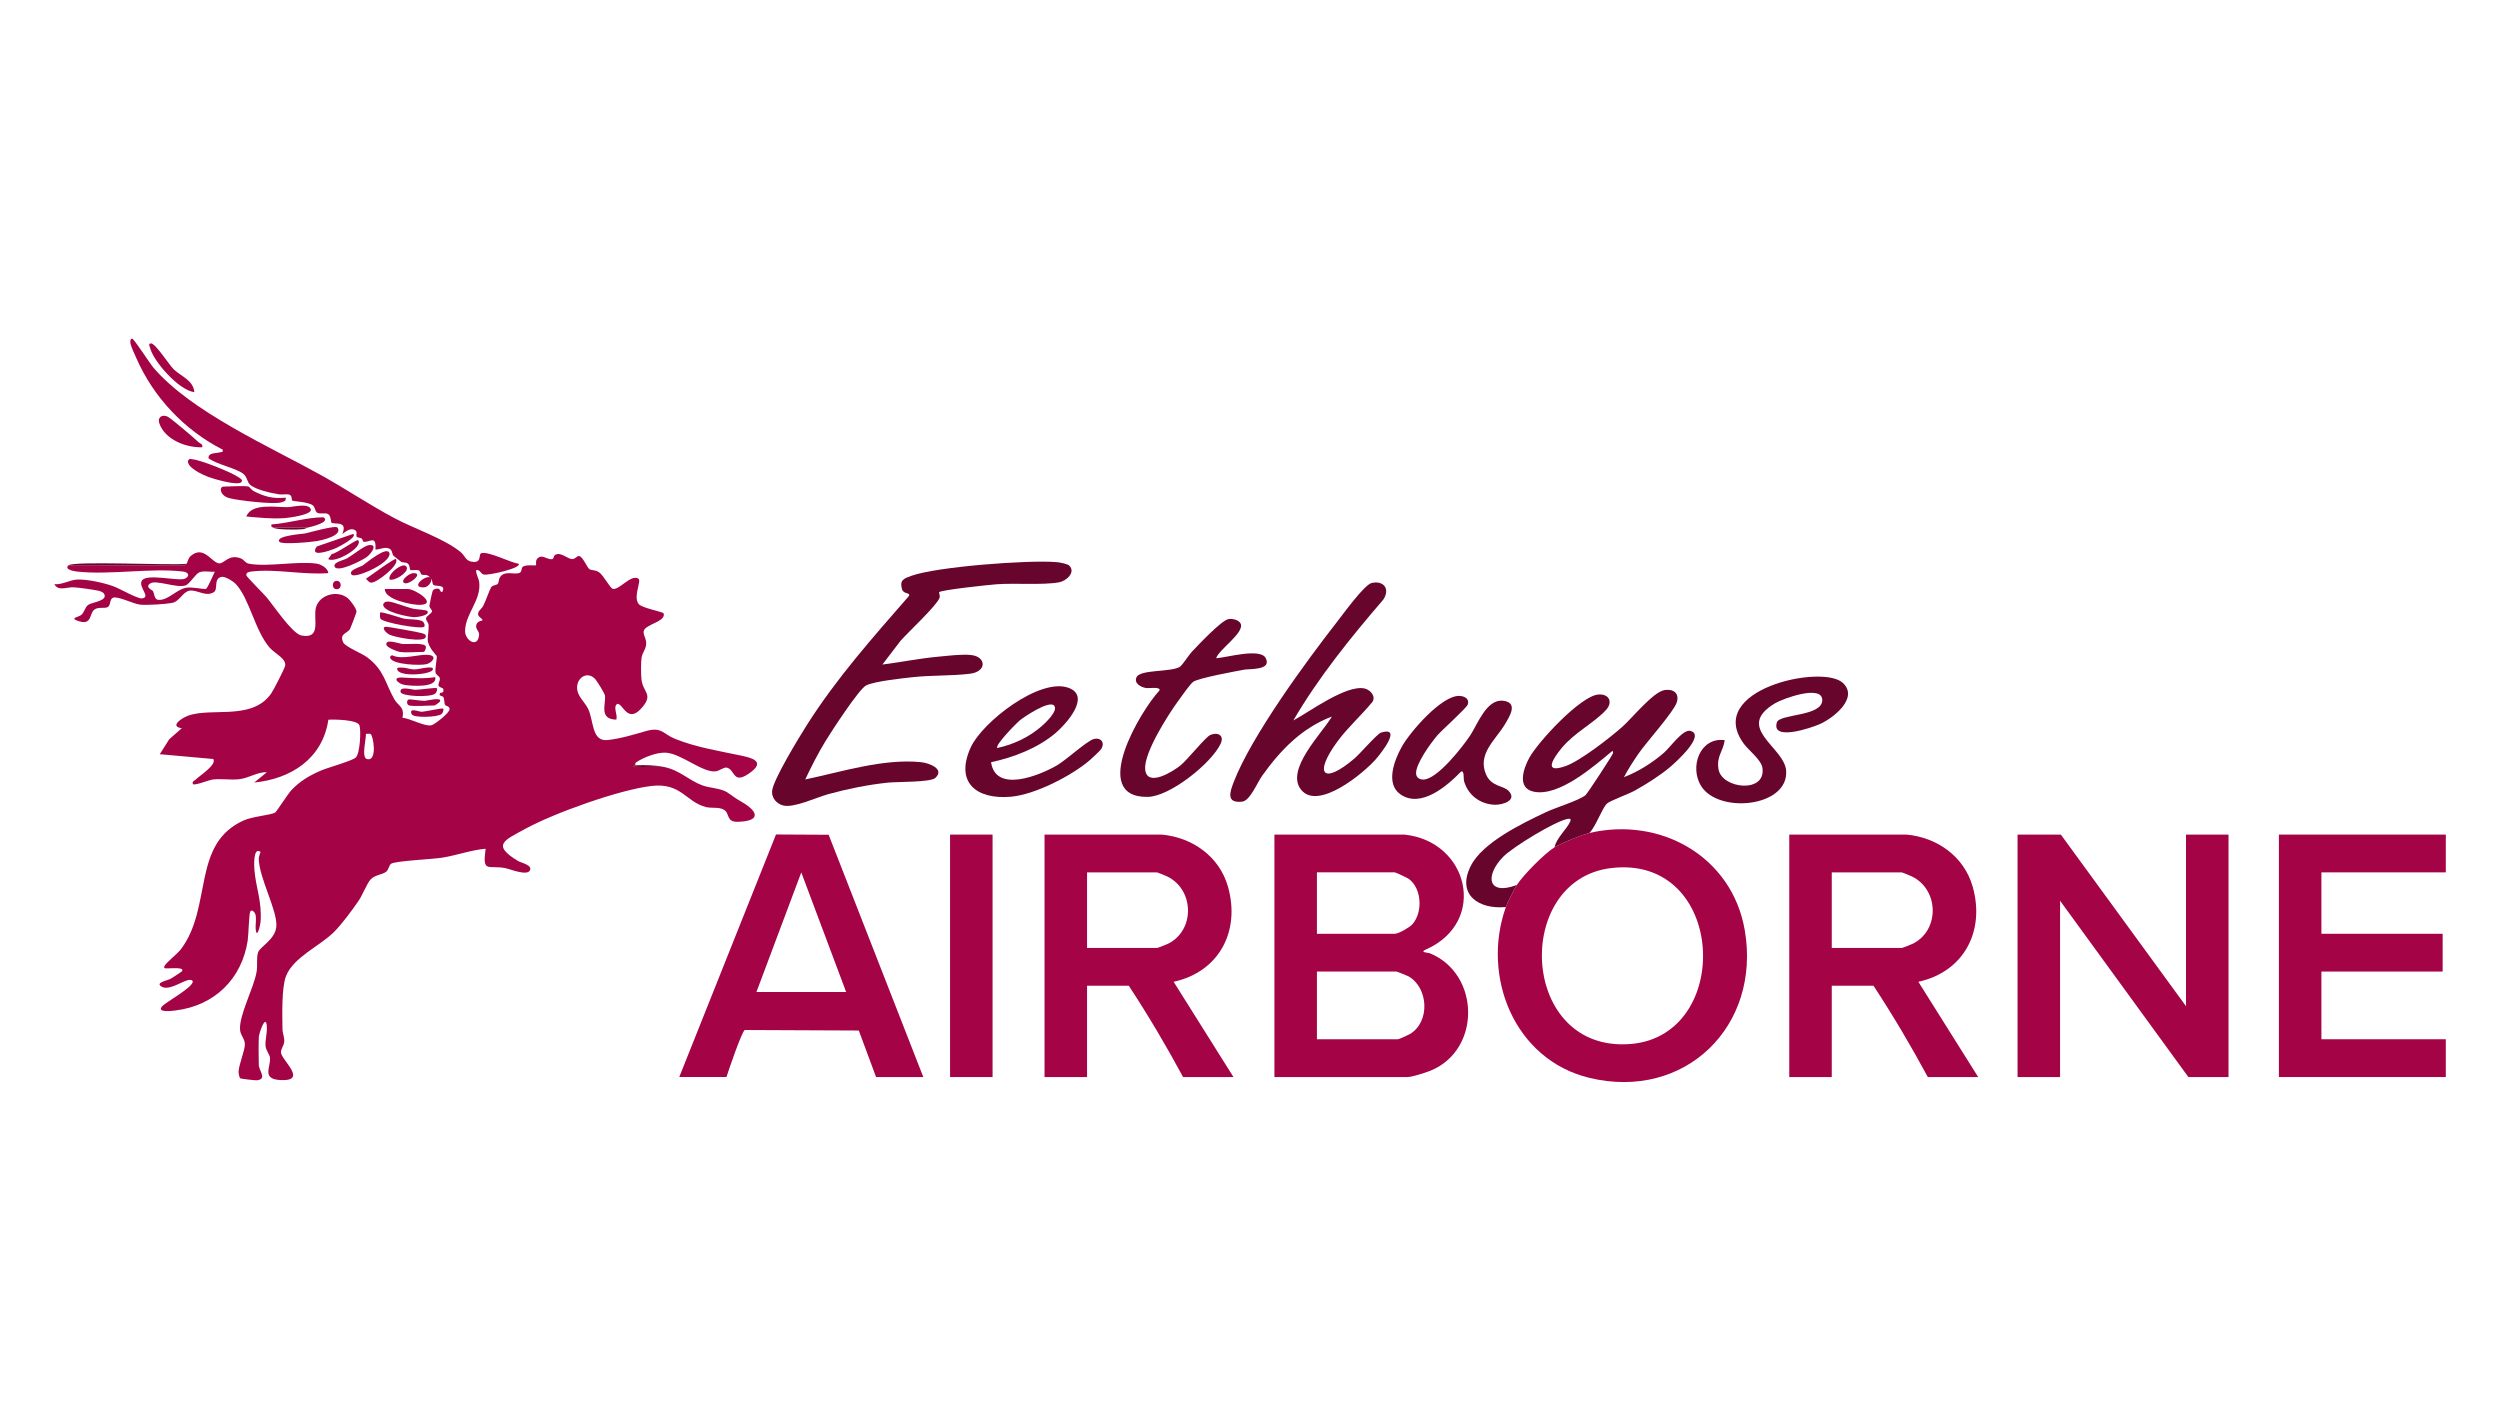 <svg xmlns="http://www.w3.org/2000/svg" id="Layer_1" data-name="Layer 1" viewBox="0 0 1759.67 1000"><defs><style>      .cls-1 {        fill: #a40345;      }      .cls-2 {        fill: #68052d;      }    </style></defs><path class="cls-1" d="M303.02,406.8c-3.04-3.57-4.38-1.29-6.41-2.49-.59-.35-.62-2.43-2.03-2.9-1.75-.58-5.04.36-5.83-.31-.43-.37-.15-3.19-1.69-4.4-1.43-1.13-3.55-.56-4.79-1.31-.29-.18-4.7-3.68-5.1-4.04-1.38-1.23-.85-3.98-2.94-5.09-3.21-1.7-6.69.54-9.99.58.79-10.56-3.88-5.07-8.18-5.48-.78-.07-.7-1.77-1.47-2.31-.99-.69-3.11-.66-3.51-1.26-.68-1.02.6-3.29-.8-4.37-3.97-3.07-9,2.74-9.32,2.34,4.09-9.58-5.7-6.34-7.62-7.9-.54-.44-.33-4.8-2.34-5.98-2.19-1.28-5.67.24-7.81-1.05-1.46-.88-1.32-3.75-2.97-5.08-3.3-2.66-13.76-2.74-14.55-3.45-.62-.55.14-3.38-1.96-4.12-1.83-.64-5.12.13-7.5-.26-5.36-.88-16.36-3.19-20.31-6.85-1.87-1.74-1.96-5.26-4.33-7.3-4.92-4.21-18.89-6.74-24.8-11.23-.28-3.99,4.7-3.3,7.54-4.09,1.51-.42,2.9.32,2.42-1.97-26.91-13.76-48.65-36.72-60.78-64.45-1.16-2.65-3.66-7.82-4.12-10.32-.25-1.35-.15-3.39,1.19-3.36,1.27.03,12.42,17.44,14.99,20.45,26.7,31.27,81.98,55.59,118.18,75.75,17.42,9.7,34.11,20.96,51.7,30.3,13.79,7.32,34.5,14.15,46.21,23.61,3.48,2.81,3.49,6.94,9.42,7.06,5.89.12,2.89-5.66,5.47-6.21,5.42-1.15,20,6.57,26.09,7.5,2.32,2.99-21.61,8.44-24.69,7.57-2.01-.57-2.65-3.66-5.23-3.15-.28,3.04,1.75,5.51,2.12,8.39,1.62,12.8-9.6,21.96-9.93,34.34-.19,6.85,9.03,12.58,9.86,2.95.24-2.84-2.83-4.08-1.91-7.23.77-2.66,4.14-2.8,4.3-3.02.5-.69-2.36-2.39-2.83-3.33-1.33-2.67,2.2-4.72,3.27-6.73,1.82-3.41,4.24-10.8,5.64-13.2.95-1.61,3.86-1.46,4.72-2.49.72-.87.59-3.21,1.49-4.58,3.25-4.98,9.82-1.68,13.62-3.03,2.04-.72,1.26-3.48,2.49-4.4,2.24-1.68,8.8-.6,9.23-1.05.52-.53-1.17-4.09,2.56-5.82,2.54-1.18,6.07,2.15,8.92,1.51,1.08-.24,1.05-2.32,1.83-2.83,4.3-2.84,8.95,3.23,12.71,2.78,1.68-.2,3.04-2.33,4.34-2.13,2.77.42,5.57,8.26,7.38,9.29s3.82.27,6.7,2.17c3.07,2.02,7.68,10.98,9.53,11.6,4.4,1.47,12.86-10.51,18.15-7.13,2.42,1.54-3.79,12.12.04,17.69,2.12,3.08,17.31,5.54,17.7,6.8,1.51,4.81-8.47,7.02-12.2,9.97-4.21,3.33-.03,6.48-.04,11.04,0,3.84-2.75,6.69-3.26,10.03-.54,3.5-.48,11.84-.07,15.45,1.02,9.01,8.06,10.2,1.13,18.86-10.98,13.73-14.07-2.56-18.29-1.68-3.08,2.55.62,7.45-.58,11.08-12.44-.24-7.2-10.88-7.97-16.94-.2-1.57-5.75-10.52-7.04-11.82-5.98-6.05-13.8.07-12.44,7.99.85,5,5.56,8.75,7.72,13.36,3.88,8.25,2.35,22.97,13.52,21.78,9.32-1,18.08-3.74,27.02-6.3,11.24-3.21,11.94,1.96,20.54,5.44,15.15,6.13,32.17,8.73,47.78,12.07,10.49,2.24,14.21,5.59,3.9,12.58-11.09,7.51-9.38-3.14-15.35-4.41-1.79-.38-5.2,2.27-7.6,2.61-9.13,1.31-24.25-12.48-35.21-13.1-6.29-.36-14.92,3.07-20.19,6.33-2.03,1.26-.97,1.53-1.38,2.55-.22.56-2.82.97.53,1.11,6.45.27,12.97-.2,19.41,0,11.69,2.3,17.48,9.4,27.4,13.05,5.1,1.88,13.01,2,17.35,4.82,4.01,2.61,4.96,3.75,10,6.62,11.88,6.77,14.12,13.62-2.23,14.18-8.74.3-5.58-5.92-10.06-8.54-3.49-2.04-8.59-.83-12.57-1.84-14.16-3.6-17.32-17.17-38.08-14.88-22.42,2.47-69.24,19.24-89.35,30.34-14.28,7.88-23.87,11.07-4.77,22.55,1.98,1.19,10.68,2.92,8.12,6.82-2.39,3.64-14.05-1.3-17.46-1.91-12.06-2.15-15.91,3.7-13.56-13.59-10.48.96-20.43,4.68-30.8,6.33-6.56,1.04-32.48,2.21-35.68,4.21-1.51.95-1.7,4.04-3.36,5.5-2.55,2.24-7.97,2.21-11.08,5.54-2.57,2.75-5.69,10.93-8.38,14.89-4.53,6.66-11.98,16.75-17.59,22.31-9.66,9.58-28.31,17.58-33.55,30.72-3.28,8.22-2.65,28.05-2.55,37.43.03,2.98,1.46,5.73,1.24,8.81s-2.46,5.06-2.3,7.68c.32,5.33,19.37,20.43-.4,19.41-13.58-.7-6.54-9.29-7.36-15.9-.27-2.15-2.81-4.94-3.1-8.18-.36-4.06,1.31-9.09.88-14.11-.74-8.56-5.46,5.18-5.59,7.82-.23,4.44-.21,15.42-.03,19.89.16,3.95,6.13,9.98-1.57,10.64-1.14.1-10.98-1.07-11.47-1.37-.63-.39-1.25-3.65-1.2-4.71.26-5.12,4.29-14.56,4.45-18.99.14-3.84-2.93-6.34-3.36-10.07-1.17-10.11,9.75-29.84,11.63-41.38.71-4.4-.22-9.8.98-13.42,1.4-4.24,12.06-9.01,12.87-18.22.98-11.17-12.04-33.88-12.35-47.67-.04-1.98,1.42-4.81,1.21-4.96-5.26-3.75-4.47,10.29-4.29,12.59,1.04,12.93,5.47,22.34,4.33,36.75-.21,2.6-2.55,12.02-3.37,5.52-.44-3.44.69-7.51-.23-10.87-.33-1.2-2.5-4.01-3.66-1.91-.9,1.62-1.19,16.41-1.79,20.37-4.12,26.92-23.29,45.76-50.58,49.16-3.34.41-13.9,1.76-9.49-3.07,2.38-2.61,21.26-13.05,21.41-17.12.04-1.24-1.88-1.51-3.33-1.16-4.75,1.13-13.72,7.75-18.82,4.49-4.38-2.79,4.3-4.12,6.72-5.49,1-.56,7.39-4.72,7.69-5.07,2.78-3.26-7.95-2.09-9.43-2.19-1.21-.09-3.69.62-2.74-1.65.85-2.04,9.25-8.74,11.53-11.75,22.5-29.72,7.25-74.33,44.41-90.79,6.21-2.75,18.94-3.68,21.97-5.46.89-.52,8.86-13,11.28-15.6,6.07-6.51,12.52-10.24,20.55-13.8,4.98-2.21,22.64-7.01,24.97-9.39,2.95-3.02,3.73-18.99,2.52-22.61-1.34-4-17.77-4.22-21.87-3.95-4.06,27.41-26.3,41.65-52.19,44.21l8.86-7.2c-6.28-.46-12.57,4.11-19.5,4.88-6.05.67-12.69-.55-18.63.21-2.54.32-12.59,4.44-13.94,3.23-.57-2.18.91-2.14,1.86-3.11,2.34-2.38,15.29-10.55,12.51-14.57l-37.64-3.37,6.65-10.52,8.85-7.77c-7.16-1.07-2.89-4.98,1.43-7.43,15.53-8.81,47.32,3.6,61.56-17.13,1.58-2.29,9.16-17.02,9.7-19.21,1.24-5.04-7.2-8.84-10.65-12.72-10.48-11.79-14.31-34.5-23.87-44.84-1.97-2.13-7.84-5.85-10.49-5.16-5.47,1.43-1.94,8.7-5.15,10.72-5.76,3.63-11.97-2.09-17.29-1.01-4.47.91-7.01,7.44-11.57,8.45s-18.37,1.86-23.05,1.34c-4.95-.55-15.76-6.28-19.1-4.83-2.49,1.09-1.43,5.24-3.58,6.51s-6.46-.29-9.36,1.72c-4.05,2.81-1.26,12.05-12.4,7.79-4.8-1.84,1.17-2.41,2.99-3.9,2.32-1.9,2.6-5.48,5.03-7.18,2.63-1.84,14.23-2.69,11.01-7.92-.5-.82-2.58-1.7-3.61-1.93-3.37-.76-13.97-2.25-17.52-2.45-5.15-.3-10.92,3-13.82-2.21,5.46.57,11.03-3.09,16.24-3.26,7.07-.23,18.27,2.24,25.05,4.62,4.18,1.47,17.22,8.91,20.2,8.66,6.95-.59-2.27-7.72-.02-12.24,2.88-5.82,25.93.46,30.49-1.68,3.68-1.73,2.77-4.52-1.59-5.02-22.95-2.64-51.18,2.59-74.3.05-1.61-.18-9.41-1.26-6.1-4.43l80.45.06c1.51.18,1.81-.16,2.66-1.17s.93-3.77,3.07-5.56c9.09-7.59,14.69,4.86,19.82,5.34,3.67.34,6.85-7.03,15.62-3.38,1.89.79,2.72,3.08,5.28,3.57,13.12,2.52,33.8-1.93,47.68-.03,2.99.41,8.19,3.21,8.26,6.69-17.33,1.39-36.69-3.16-53.79-1.15-1.51.18-4.33.49-3.82,2.8.23,1.03,12.31,13.08,14.37,15.56,4.94,5.93,18.06,25.52,24.37,26.7,14.54,2.7,8.02-11.85,10.26-19.83,2.52-8.97,15.13-12.44,22.48-6.35,1.73,1.43,6.1,7.36,6.03,9.43-.02.64-4.13,11.43-4.51,12.07-2.11,3.5-7.75,3.21-4.85,9.53,1.42,3.09,13.19,7.69,17.07,10.64,11.96,9.08,12.48,18.21,19.09,29.67,2.59,4.49,7.2,5.01,5.52,12.76,5.59.37,16.28,6.74,20.85,5.12,2.27-.8,12.37-8.63,12.33-11.09s-2.48-2.09-3.09-3.04c-.87-1.33-.29-3.99-1.37-5.66-.57-.88-3.72-.48-2.12-2.83.21-.31,3.05.43,2.11-2.86-.23-.8-2.9-.91-3.28-2.34-.41-1.5,1.29-3.53.88-5.21-.35-1.42-2.54-2.2-2.98-3.77-.6-2.15,1.17-10.55.81-11.8-.19-.66-5.99-5.83-6.36-11.44-.09-1.46.92-7.92.61-10.75-.16-1.48-2.03-2.88-1.76-4.41.28-1.63,3.96-3.28,4.18-4.74.18-1.22-1.74-2.32-1.83-4.04-.03-.55,2.09-10.34,2.44-10.77,1.02-1.27,2.98-1.52,4.4-1.16.25.06,1.92,4.73,2.86.58.77-3.42-5.36-2.31-6.72-3.24-1.21-.83-.41-3.02-2.14-5.06,1.65,1.67-1.1,6.73-4.99,6.75-9.75.05,2.23-9.54,4.99-6.75ZM151.19,402.37c-3.4.36-7.92-.86-11.06.57-2.69,1.22-6.74,8.29-9.66,9.17-6.43,1.93-20.68-4.21-24.74-1.45-3.93,2.68,1.53,4.68,1.9,5.33,1.2,2.09.8,6.18,4.13,6.27,6.85.19,12.5-7.38,19.19-8.54,4.5-.78,12.44,1.27,13.99.76,1.3-.43,5.15-10.01,6.25-12.11ZM260.82,516.58c-.57-.37-2.27.08-3.24-.08.21,3.35-3.3,16.57.59,17.73,7.66,2.28,4.7-16.32,2.65-17.65Z"></path><path class="cls-1" d="M988.44,587.44c45.32,4.59,58.94,61.35,15.41,80.79-5.13,2.29,1.17,2.14,2.87,2.86,35.14,14.66,35.81,67.81.4,82.42-3.48,1.44-13.19,4.59-16.46,4.59h-93.64v-170.66h91.43ZM926.94,657.25h54.86c2.66,0,10.28-4.43,12.24-6.6,7.55-8.32,6.81-25.26-2.43-32.03-.98-.71-9.26-4.6-9.81-4.6h-54.86v43.22ZM926.94,731.5h57.07c.66,0,7.28-3,8.47-3.72,14.14-8.51,13.05-32.23-.87-40.45-.94-.55-8.24-3.48-8.71-3.48h-55.96v47.65Z"></path><polygon class="cls-1" points="1450.56 587.44 1538.66 708.23 1538.66 587.44 1568.59 587.44 1568.59 758.1 1540.33 758.1 1450.01 633.98 1450.01 758.1 1420.09 758.1 1420.09 587.44 1450.56 587.44"></polygon><path class="cls-1" d="M1059.92,638.41c1-2.81,6.06-12.8,7.76-15.51,4.19-6.71,19.87-22.55,26.6-26.6,4.55-2.73,19.25-8.77,24.38-9.97,50.13-11.78,100.54,16.6,109.43,68.44,11.59,67.59-42.19,120.13-109.43,103.89-52.65-12.71-76.16-71.19-58.73-120.24ZM1133.93,611.02c-69.53,8.44-64.26,130.46,14.08,123.79,72.35-6.16,66.99-133.64-14.08-123.79Z"></path><path class="cls-1" d="M1341.96,587.44c21.6,1.99,40.52,15.48,46.53,36.58,8.91,31.28-6.12,60.01-38.22,67.03l42.11,67.05h-35.46c-11.83-21.91-24.55-43.46-38.23-64.28h-29.37v64.28h-29.92v-170.66h82.56ZM1289.32,667.23h49.32c.43,0,7.03-2.6,7.99-3.1,18.86-9.71,18.07-38.05-.89-47.22-1.04-.5-6.72-2.87-7.1-2.87h-49.32v53.19Z"></path><path class="cls-1" d="M817.78,587.44c21.6,1.99,40.52,15.48,46.53,36.58,8.91,31.28-6.12,60.01-38.22,67.03l42.11,67.05h-35.46c-11.83-21.91-24.55-43.46-38.23-64.28h-29.37v64.28h-29.92v-170.66h82.56ZM765.14,667.23h49.32c.43,0,7.03-2.6,7.99-3.1,18.86-9.71,18.07-38.05-.89-47.22-1.04-.5-6.72-2.87-7.1-2.87h-49.32v53.19Z"></path><polygon class="cls-1" points="1721.52 587.44 1721.52 614.03 1633.97 614.03 1633.97 657.25 1719.3 657.25 1719.3 683.85 1633.97 683.85 1633.97 731.5 1721.52 731.5 1721.52 758.1 1604.05 758.1 1604.05 587.44 1721.52 587.44"></polygon><path class="cls-1" d="M478.11,758.1l68.09-170.74,37.06.2,66.62,170.53h-33.25l-12.15-32.74-80.24-.36c-1.97.66-11.54,28.69-12.9,33.09h-33.25ZM595.58,698.26l-31.58-84.2-31.58,84.2h63.17Z"></path><path class="cls-2" d="M752.68,398.2c4.65,4.65-2.13,10.74-7.19,11.67-11.5,2.09-31.07.41-44.05,1.38-4.86.36-39.25,3.96-40.44,5.61-.24.33.91,2.41.28,4.03-2.16,5.6-22.04,24.02-27.47,30.23l-12.72,16.63c13.08-1.64,26.2-4.35,39.35-5.53,7.01-.62,16.52-1.93,23.29-1.14,10.36,1.21,11.25,11.7-1.26,13.19-12.69,1.51-26.83.95-39.76,2.35-7.51.81-26.97,2.87-33,5.78-5.06,2.44-24.9,33.01-28.97,39.74-5.16,8.55-9.7,17.47-13.95,26.49,25.7-5.37,54.92-14.83,81.44-12.17,5.61.56,17.12,4.79,10.05,11.14-3.48,3.12-26.65,2.57-33.3,3.27-13.94,1.46-28.3,4.36-41.81,8.06-8.41,2.3-24.48,9.96-31.93,8.02-4.56-1.19-8.04-5.08-7.8-9.98.36-7.59,19.32-38.5,24.44-46.59,20.9-32.99,46.42-61.65,71.96-90.96.92-2.67-3.87-.91-4.97-4.78-1.79-6.33,1.25-7.39,6.42-9.27,17.91-6.52,82.62-11.36,102.31-9.71,2.16.18,7.74,1.17,9.1,2.52Z"></path><path class="cls-2" d="M1059.92,638.41c-18.93,1.9-34.78-8.6-24.81-28.69,8.34-16.81,36.36-30.11,52.87-38,6.77-3.24,23.1-8.15,27.93-11.96,1.38-1.09,18.81-27.74,19.35-29.42.18-.56.3-1.81-.53-1.64-12.95,10.71-37.3,32.21-55.16,28.55-11.98-2.46-7.33-16.18-3.21-23.75,6.16-11.31,35.95-43.45,48.52-44.64,7.65-.72,10.74,5.31,5.41,11.02-8.59,9.19-22.01,15.69-31.04,26.59-5.83,7.04-13.56,18.53,2.76,12.73,10.42-3.7,31.21-19.95,39.93-27.66,6.83-6.04,21.58-24.45,29.62-25.81,6.21-1.05,10.71,2.19,8.65,8.66-2.13,6.71-21.53,28.21-27,36.18-3.66,5.32-7.14,10.71-10.16,16.43,10.06-3.79,20.07-10.17,28.2-17.22,4.46-3.87,13.37-16.78,18.63-15.32,10.98,3.04-10.83,22.45-14.2,25.3-7.22,6.12-16.96,12.25-25.27,16.85-4,2.22-17.46,7.15-19.29,8.97-3.85,3.84-7.8,16.27-12.49,20.76-5.14,1.21-19.83,7.24-24.38,9.97.97-6.18,9.12-13.31,11.07-18.3.6-1.53-.21-1.89-1.65-1.66-8.74,1.37-38.89,19.89-45.48,26.56-12.93,13.07-11.54,27.88,9.47,20-1.7,2.72-6.76,12.71-7.76,15.51Z"></path><path class="cls-2" d="M965.4,410.36c8.63-2,13.18,4.27,8.3,11.63-23.03,26.81-45.51,54.55-63.37,85.12,11.37-6.1,37.34-25.37,50.16-22.5,3.9.87,8.17,5.36,5.5,9.46-7.76,9.44-17.2,17.79-24.47,27.63-17.13,23.2-10.41,31.21,12.02,12.02,3.59-3.07,15.9-17.29,18.5-18.08,15.46-4.7-.34,14.96-3.54,18.63-8.64,9.92-40.68,36.48-52.68,21.62-11.44-14.16,14.95-39.94,21.65-51.53-21.12,7.95-36.31,23.74-49.12,41.74-3.48,4.89-8.5,17.53-14.02,18.15-11.33,1.26-8.76-6.52-5.97-13.76,12.36-32.15,50.68-84.54,72.54-112.53,4.18-5.35,19.39-26.4,24.5-27.58Z"></path><rect class="cls-1" x="668.72" y="587.44" width="29.92" height="170.66"></rect><path class="cls-2" d="M856.01,463.31c7-.35,31.23-7.55,34.94,0,4.23,8.61-11.23,7.33-15.24,8.06-6.43,1.18-31.83,5.84-35.82,8.51-2.05,1.37-8.73,10.92-10.72,13.66-7.06,9.69-24.09,36.43-23.12,47.91,1.11,13.16,19.71,1.55,25-2.82,4.91-4.05,17.51-19.87,20.83-21.3,5.12-2.2,10.12.12,7.27,6.19-6.39,13.63-35.61,37.16-51.33,37.39-41.54.61-5.03-60.69,8.28-74.9,1.12-2.84-7.33-1.42-9.33-1.71-3.59-.53-8.87-3.26-6.78-7.67,2.63-5.54,24.59-3.43,30.47-7.29,1.86-1.22,6.28-8.28,8.36-10.48,4.48-4.73,20.67-22,25.76-23.07,2.79-.59,7.43.57,8.66,3.15,3.01,6.31-15.4,18.24-17.23,24.36Z"></path><path class="cls-2" d="M1213.96,520.95c-1.03,8.01-5.88,11.15-4.37,20.44,2.26,13.89,33.66,17.34,30.92-.97-.84-5.58-9.7-12.32-13.07-16.89-28.04-38.09,55.02-56.22,69.56-42.97,11.7,10.66-6.63,24.94-16.17,29.15-5.74,2.53-34.3,12.36-30.14-1.28,1.84-6.03,32.2-4.03,31.94-15.77-.24-11.01-27.75-.9-33.16,2.32-29.08,17.31,6.63,30.84,7.75,47.54,1.72,25.5-47.21,30.49-59.73,10.95-8.59-13.42-1.04-34.77,16.45-32.51Z"></path><path class="cls-2" d="M697.58,536.5c3.14,21.82,33.73,9.5,46.14,2.36,6.62-3.8,21.02-17.08,25.82-18.56,5.11-1.57,8.4,2.13,5.63,6.79-.75,1.26-6.27,6.37-7.8,7.71-12.86,11.19-38.99,24.58-56,26.01-24.2,2.04-39.33-10.1-28.1-34.75,8.15-17.88,49.04-49.68,69.21-41.78,15.57,6.1-2.45,25.67-9.49,31.68-12.38,10.56-29.59,17.19-45.41,20.53ZM741.87,496.56c-3.63-3.65-20.86,7.83-24.27,10.64-2.1,1.73-17.57,17.44-15.62,19.28,11.41-2.47,22.05-7.47,30.91-15.07,2.38-2.04,12.51-11.3,8.98-14.85Z"></path><path class="cls-2" d="M1061.85,556.68c6.42,6.65-4.25,10.11-10.27,9.75-10.09-.6-18.32-6.92-21.08-16.61-.56-1.97.36-7.78-2.14-6.71-9.67,10.02-28.23,26.08-42.63,16.01-10.76-7.52-4.23-24.19.87-33.39,5.8-10.46,28.16-36.37,40.61-35.9,3.61.14,7.11,1.91,5.96,5.94-.7,2.46-18.13,17.96-21.46,21.82-4.52,5.26-15.58,20.41-14.96,27.13.24,2.61,2.49,3.99,4.98,4,9.83.04,27.87-23.17,33.18-31.2,5.13-7.76,11.43-25.79,23.26-24.27,10.66,1.37,4.38,11.01,1.12,16.51-6.5,10.98-19.72,20.93-13.22,35.56,3.74,8.42,12.12,7.56,15.79,11.35Z"></path><path class="cls-1" d="M173.36,363.57c3.75-9.69,20.53-6.43,29.41-6.6,3.14-.06,14.87-3.22,16.02,1.63.89,3.74-15.5,5.85-18.3,6.07-9.06.7-18.15-.37-27.13-1.1Z"></path><path class="cls-1" d="M175.02,342.52c.47.13,2.17,2.46,3.51,3.14,7.7,3.93,13.63,5.53,22.53,4.62.41,2.46-1.02,2.62-2.82,3.25-5.07,1.78-30.79-1.27-36.86-2.91-6.89-1.85-7.09-8.11-4.08-8.11,4.01,0,14.9-.82,17.73,0Z"></path><path class="cls-1" d="M142.32,314.81c-11.39.4-26.32-5.37-30.21-16.96-1.4-4.17,2.04-6.32,5.79-4.63,2.29,1.03,19.15,15.4,21.88,18.05,1.12,1.09,3.14,1.08,2.54,3.54Z"></path><path class="cls-1" d="M170.03,339.19c-2.3,3.13-19.87-2.17-23.57-3.56s-15.11-6.58-14.1-11.37c1.22-1.93,1.64-1.09,3.08-.99,5.7.43,27.15,9.06,32.04,12.39.96.65,3.73,1.93,2.55,3.53Z"></path><path class="cls-1" d="M237.6,371.37c3.84,5.67-11.18,8.9-14.32,9.45-3.79.66-25.02,2.74-26.65.49-3.05-4.22,16.62-5.52,18-5.81,3.55-.76,21.69-6.01,22.97-4.12Z"></path><path class="cls-1" d="M136.78,276.03c-10.82-1.28-28.91-21.7-31.22-31.41-.22-.91-1.44-2.86.74-2.91,3.15-.07,12.79,15.21,16.03,18.31,5.08,4.87,13.77,7.61,14.45,16.01Z"></path><path class="cls-1" d="M270.88,414.56h16.07c5.3,0,21.35,10.65,8.87,11.18-5.67.24-25.3-3.69-24.94-11.18Z"></path><path class="cls-1" d="M300.79,430.08c2.23,3.09-7.5,4.39-9.24,4.33-3.74-.11-22.99-3.74-21.78-9.31,1.09-1.53,1.92-1.75,3.75-1.66,3.37.16,12.71,4,17.24,5.02,1.91.43,9.43.79,10.03,1.62Z"></path><path class="cls-1" d="M259.49,383.72c6.84-.95,1.98,5.93-1.54,8.49-2.84,2.06-21.35,11.74-22.53,6.26-.61-2.85,6.85-4.29,8.91-5.48,3.57-2.05,12.01-8.83,15.16-9.27Z"></path><path class="cls-1" d="M216.58,371.34h-24.38c-.81-.65-1.61-.26-1.1-2.21,12.26-.85,24.59-5,36.6-5.03,5.28,3.45-9.03,6.83-11.12,7.23Z"></path><path class="cls-1" d="M247.61,404.58c-3.13-3.04,6.29-5.68,7.43-6.41,2.39-1.51,17.89-14.85,19.16-8.52.4,7.02-23.91,17.54-26.59,14.93Z"></path><path class="cls-1" d="M298.58,441.15c-1.99,1.91-29.14-2.84-30.83-5.72-.41-.7-.34-4.09-.19-4.24.9-.97,13.76,3.56,16.35,4.14,3.8.85,8.91.25,12.77,1.63,2.01.72,2.61,3.5,1.9,4.19Z"></path><path class="cls-1" d="M275.85,461.14c7.48,3.84,19.74-1.3,26.6-.04,5.59,1.03,1.24,5.59-2.44,6.42-4.52,1.02-23.22.29-25.27-4.2-.61-1.34.45-1.43,1.1-2.18Z"></path><path class="cls-1" d="M281.41,458.88c-1.85-.26-9.02-3.1-9.42-5-.97-4.66,8.93-.75,11.65-.56,3.37.24,15.13-1.15,16.03,1.7.43,1.35-.71,3.86-1.64,3.86-4.99,0-12,.65-16.62,0Z"></path><path class="cls-1" d="M271.45,441.16c1.28-.18,23.63,3.87,25.41,4.49,1.34.47,3.24.72,2.82,2.7-.9,4.26-22.12.21-25.89-1.79-1.56-.83-5.85-4.89-2.35-5.39Z"></path><path class="cls-1" d="M248.71,375.78c2.89,2.63-11.87,9.95-13.31,10.5-4.21,1.63-17.88,6.31-12.43-1.64l25.74-8.86Z"></path><path class="cls-1" d="M306.34,476.62c1.61,7.7-16.76,6.23-21.54,5.47-4.83-.77-9.42-5.6-1.49-5.18,7.9.42,15.08.95,23.03-.29Z"></path><path class="cls-1" d="M278.63,393.51c3.24,3.76-13.34,16.69-17.2,16.59-1.8-.05-2.73-1.63-3.83-2.74,1.92-1.24,20.21-14.8,21.03-13.85Z"></path><path class="cls-1" d="M307.44,484.38c.58.56.06,2.83-1.14,3.83-3.4,2.85-23.69,2-24.34-1.09-.94-4.51,8.15-1.56,10.47-1.59,2.62-.03,14.47-1.68,15.01-1.16Z"></path><path class="cls-1" d="M252.03,380.21c4.22,4.77-16.23,16.57-21.04,13.29l2.53-3.55c2.94.02,17.68-10.68,18.51-9.74Z"></path><path class="cls-2" d="M131.24,396.83c-.85,1.02-1.15,1.35-2.66,1.17l-80.45-.06c3.39-3.24,72.96.17,83.12-1.11Z"></path><path class="cls-1" d="M311.88,498.79c.62.63,0,2.87-1.14,3.83-2.69,2.26-19.79,2.88-21.01.03-2.13-4.97,5-1.61,7.19-1.65,2.26-.05,14.33-2.85,14.96-2.21Z"></path><path class="cls-1" d="M304.12,469.97c4.97,4.21-21.68,7.32-24.37,1.64-1.03-2.18,1.8-1.66,2.79-1.69,3.22-.09,5.96,1.26,8.84,1.25,4.27-.01,8.37-1.9,12.73-1.2Z"></path><path class="cls-1" d="M288.06,496.56c-2.07-.55-1.99-4.07-.04-4.28,1.45-.16,7.92,1.1,11.17,1,1.18-.04,12.15-2.92,10.47.5-.28.58-3.52,2.78-3.87,2.78-4.21,0-14.58.84-17.73,0Z"></path><path class="cls-1" d="M274.21,407.9c-1.65-4.15,11.03-13.72,12.19-8.28.75,3.53-8.64,9.48-12.19,8.28Z"></path><path class="cls-1" d="M284.18,410.12c-2.13-2.05,4.11-6.43,6.13-6.63,9.25-.93-3.26,9.39-6.13,6.63Z"></path><path class="cls-2" d="M216.58,371.34c-.8.16-1.63,1-3.75,1.19-3.7.33-18.53.5-20.63-1.19h24.38Z"></path><path class="cls-1" d="M235.98,409.03c5.1-1.43,5.1,6.95,0,5.52-2.23-.63-2.23-4.89,0-5.52Z"></path><path class="cls-2" d="M467.03,539.78c-6.44-.19-12.96.27-19.41,0-3.36-.14-.76-.55-.53-1.11,6.99-.23,13.3-.2,19.95,1.11Z"></path></svg>